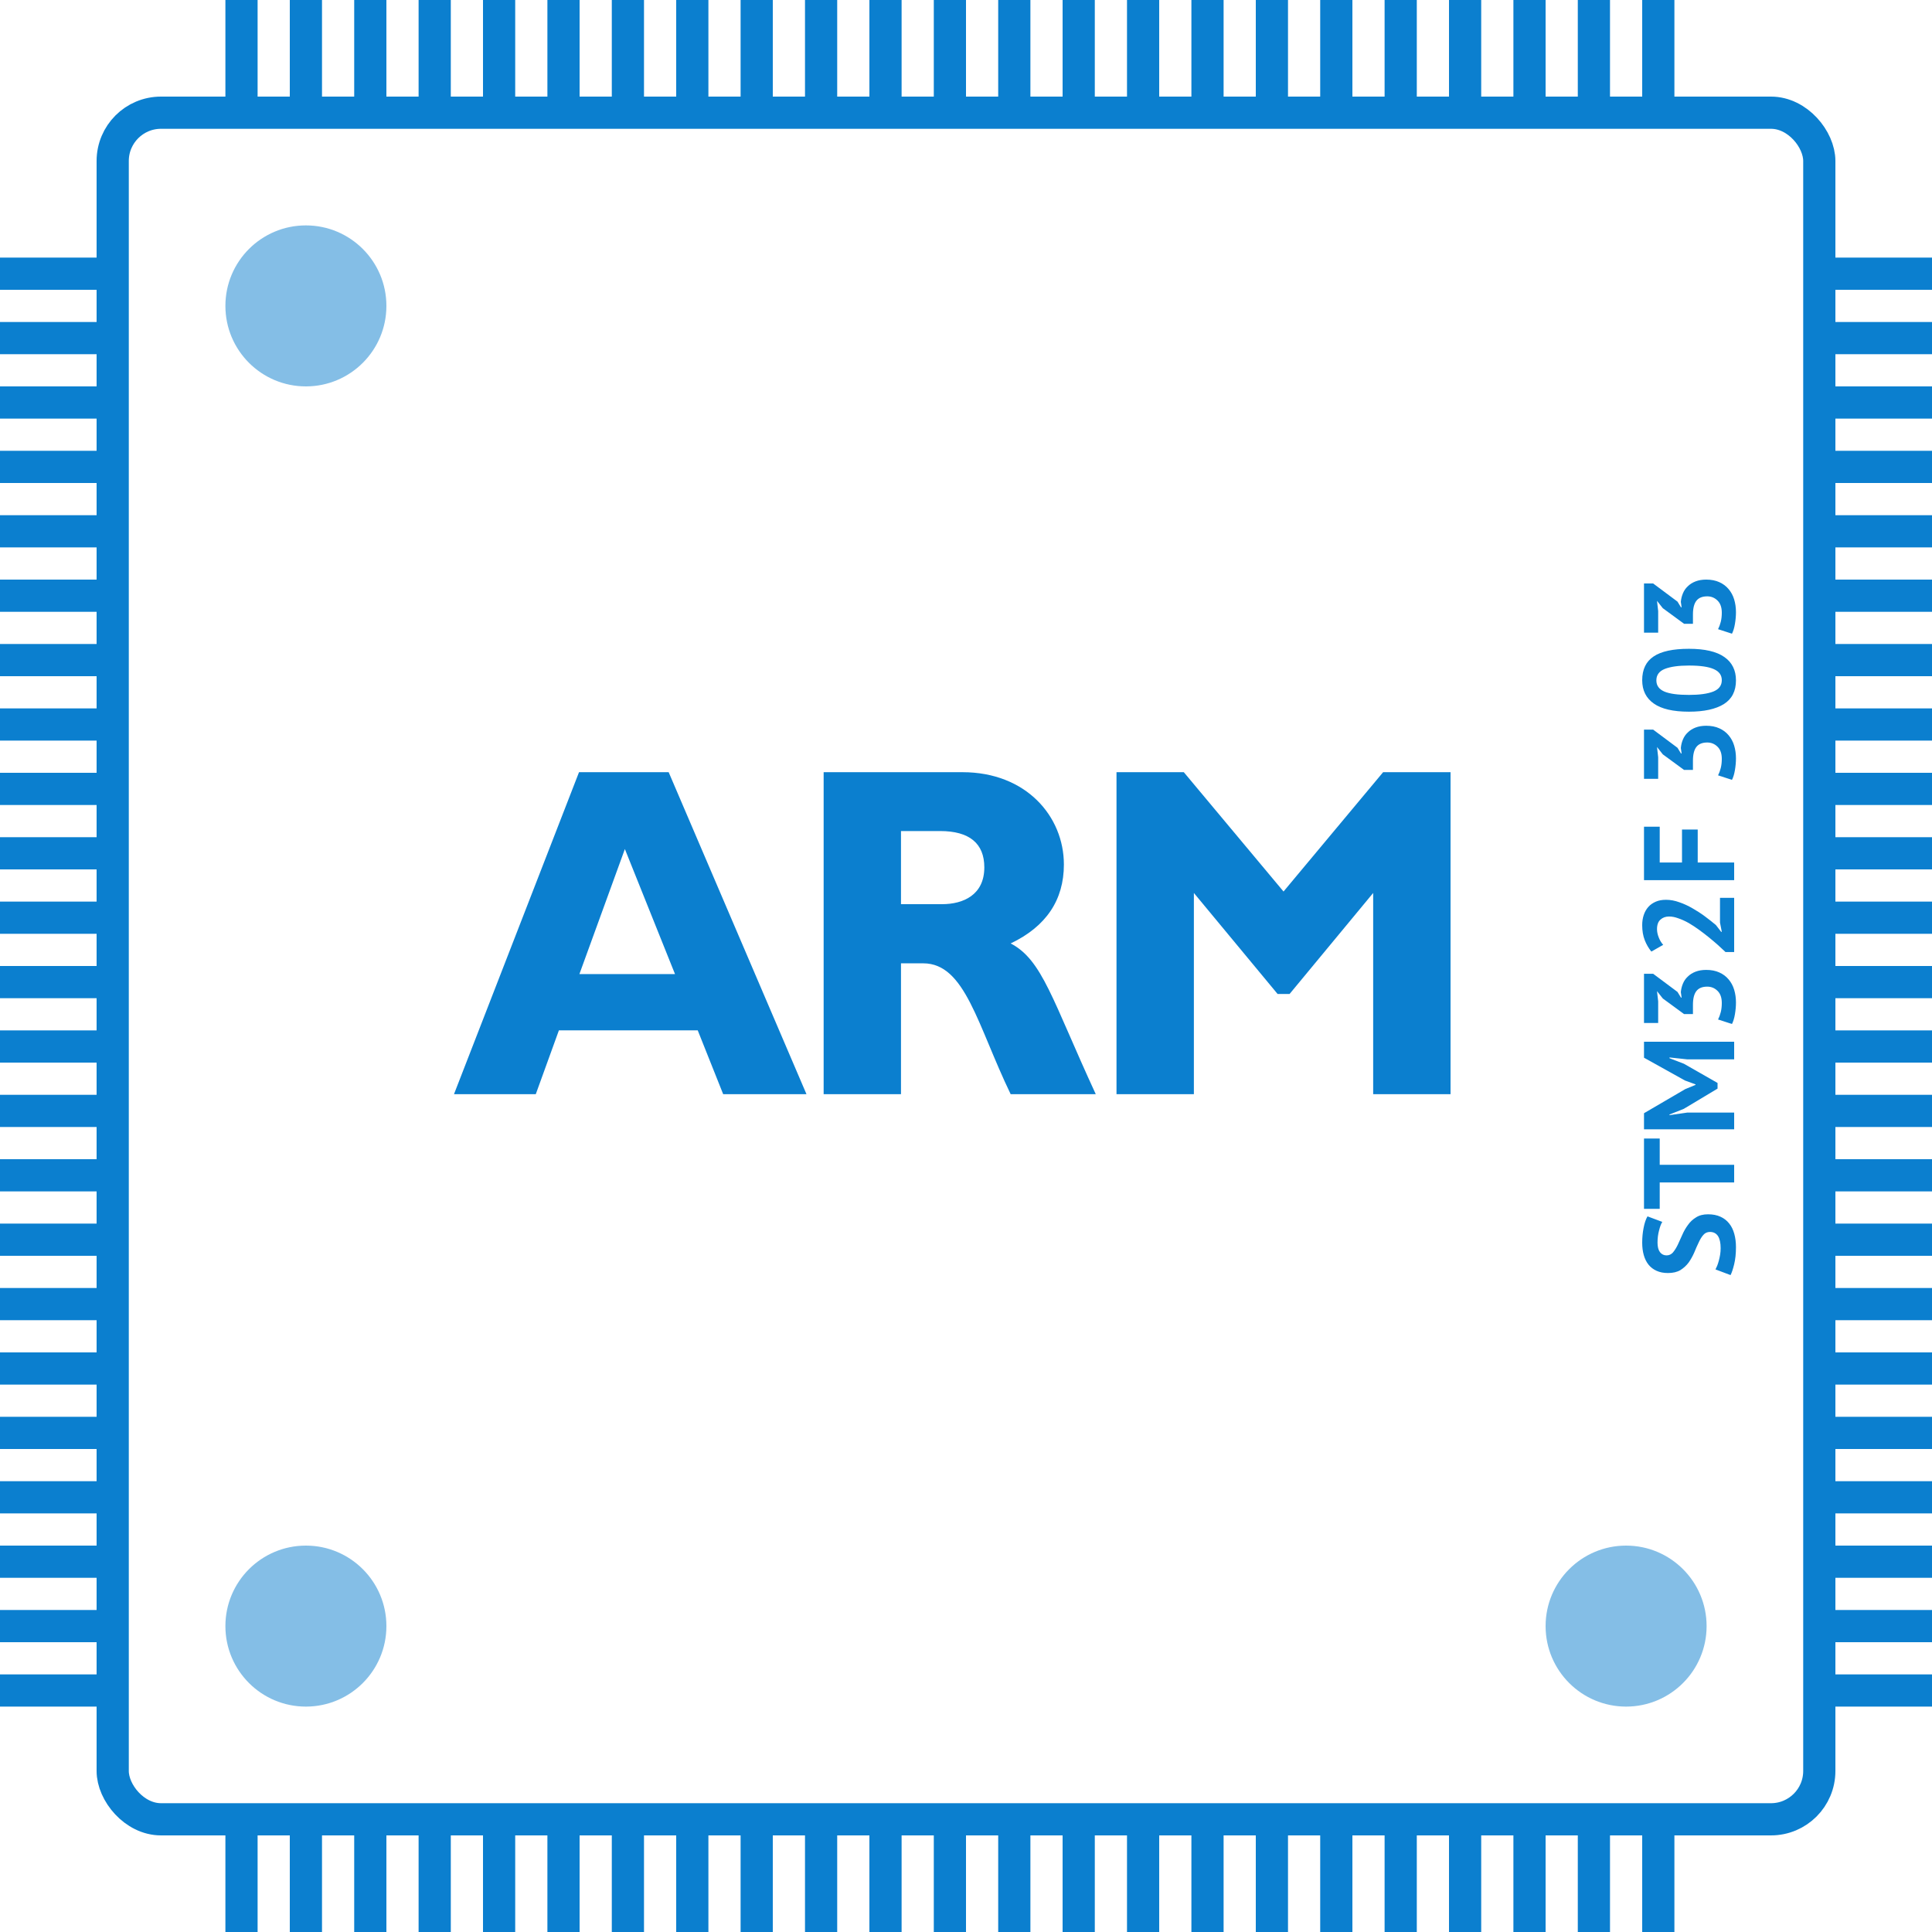 <svg width="60" height="60" viewBox="0 0 60 60" fill="none" xmlns="http://www.w3.org/2000/svg">
<g clip-path="url(#clip0_1925_912)">
<rect x="3.5" y="3.5" width="53" height="53" rx="1.5" stroke="#0B7FCF"/>
<path d="M25.046 33.981H22.459L21.669 31.999H17.357L16.639 33.981H14.099L17.982 23.981H20.766L25.046 33.981ZM19.406 26.368L17.994 30.251H20.963L19.406 26.368Z" fill="#0B7FCF"/>
<path d="M29.89 23.981C31.868 23.981 33.04 25.353 33.04 26.849C33.04 27.948 32.49 28.774 31.387 29.299C32.374 29.814 32.675 31.045 34.03 33.981H31.387C30.352 31.835 29.975 29.917 28.672 29.917H27.981V33.981H25.579V23.981H29.89ZM27.981 28.08H29.256C29.918 28.08 30.569 27.791 30.569 26.937C30.569 26.191 30.103 25.809 29.197 25.809H27.981V28.08Z" fill="#0B7FCF"/>
<path d="M42.954 23.981H45.048V33.981H42.645V27.732L40.049 30.869H39.677L37.077 27.732V33.981H34.674V23.981H36.764L39.861 27.687L42.954 23.981Z" fill="#0B7FCF"/>
<circle opacity="0.5" cx="9.5" cy="9.5" r="2.5" fill="#0B7FCF"/>
<circle opacity="0.5" cx="9.5" cy="50.5" r="2.5" fill="#0B7FCF"/>
<circle opacity="0.5" cx="50.5" cy="50.5" r="2.5" fill="#0B7FCF"/>
<line x1="7" y1="1.5" x2="53" y2="1.5" stroke="#0B7FCF" stroke-width="3" stroke-miterlimit="16" stroke-dasharray="1 1"/>
<line x1="7" y1="58.5" x2="53" y2="58.5" stroke="#0B7FCF" stroke-width="3" stroke-miterlimit="16" stroke-dasharray="1 1"/>
<path d="M58.5 53L58.5 7" stroke="#0B7FCF" stroke-width="3" stroke-miterlimit="16" stroke-dasharray="1 1"/>
<path d="M1.5 53L1.5 7" stroke="#0B7FCF" stroke-width="3" stroke-miterlimit="16" stroke-dasharray="1 1"/>
<path d="M53.104 38.259C53.019 38.259 52.949 38.291 52.896 38.355C52.843 38.416 52.795 38.495 52.752 38.591C52.707 38.684 52.661 38.787 52.616 38.899C52.568 39.008 52.511 39.111 52.444 39.207C52.375 39.3 52.289 39.379 52.188 39.443C52.087 39.504 51.957 39.535 51.8 39.535C51.664 39.535 51.547 39.512 51.448 39.467C51.347 39.422 51.263 39.358 51.196 39.275C51.129 39.19 51.08 39.09 51.048 38.975C51.016 38.86 51 38.732 51 38.591C51 38.428 51.015 38.275 51.044 38.131C51.071 37.987 51.111 37.868 51.164 37.775L51.624 37.947C51.587 38.005 51.553 38.093 51.524 38.211C51.492 38.328 51.476 38.455 51.476 38.591C51.476 38.719 51.501 38.818 51.552 38.887C51.603 38.953 51.671 38.987 51.756 38.987C51.836 38.987 51.903 38.956 51.956 38.895C52.009 38.831 52.059 38.752 52.104 38.659C52.149 38.563 52.196 38.46 52.244 38.351C52.292 38.239 52.351 38.136 52.42 38.043C52.487 37.947 52.571 37.868 52.672 37.807C52.771 37.743 52.895 37.711 53.044 37.711C53.193 37.711 53.323 37.736 53.432 37.787C53.539 37.835 53.628 37.904 53.7 37.995C53.772 38.083 53.825 38.191 53.86 38.319C53.895 38.444 53.912 38.583 53.912 38.735C53.912 38.935 53.893 39.111 53.856 39.263C53.819 39.415 53.781 39.527 53.744 39.599L53.276 39.423C53.292 39.394 53.309 39.356 53.328 39.311C53.347 39.263 53.364 39.209 53.38 39.151C53.396 39.092 53.409 39.031 53.42 38.967C53.431 38.9 53.436 38.832 53.436 38.763C53.436 38.6 53.409 38.476 53.356 38.391C53.3 38.303 53.216 38.259 53.104 38.259Z" fill="#0B7FCF"/>
<path d="M51.544 35.358V36.174H53.856V36.722H51.544V37.542H51.056V35.358H51.544Z" fill="#0B7FCF"/>
<path d="M52.404 32.9L51.848 32.84V32.864L52.296 33.036L53.34 33.632V33.808L52.292 34.436L51.848 34.612V34.632L52.4 34.552H53.856V35.072H51.056V34.572L52.336 33.824L52.656 33.692V33.676L52.328 33.556L51.056 32.848V32.352H53.856V32.9H52.404Z" fill="#0B7FCF"/>
<path d="M53.472 31.149C53.472 30.984 53.428 30.858 53.34 30.773C53.252 30.685 53.145 30.641 53.02 30.641C52.868 30.641 52.756 30.686 52.684 30.777C52.612 30.868 52.576 31.01 52.576 31.205V31.493H52.3L51.64 31.009L51.46 30.781L51.496 31.097V31.769H51.056V30.241H51.34L52.096 30.805L52.204 30.981H52.224L52.2 30.813C52.208 30.72 52.229 30.632 52.264 30.549C52.299 30.464 52.349 30.39 52.416 30.329C52.48 30.265 52.56 30.214 52.656 30.177C52.752 30.14 52.863 30.121 52.988 30.121C53.145 30.121 53.281 30.148 53.396 30.201C53.511 30.252 53.607 30.324 53.684 30.417C53.761 30.508 53.819 30.614 53.856 30.737C53.893 30.86 53.912 30.992 53.912 31.133C53.912 31.25 53.901 31.372 53.88 31.497C53.859 31.622 53.828 31.724 53.788 31.801L53.356 31.661C53.391 31.592 53.419 31.516 53.44 31.433C53.461 31.348 53.472 31.253 53.472 31.149Z" fill="#0B7FCF"/>
<path d="M51.74 27.944C51.876 27.944 52.013 27.969 52.152 28.02C52.291 28.067 52.427 28.13 52.56 28.207C52.693 28.282 52.823 28.366 52.948 28.459C53.071 28.55 53.184 28.64 53.288 28.727L53.452 28.939H53.472L53.416 28.651V27.884H53.856V29.567H53.588C53.521 29.503 53.444 29.431 53.356 29.352C53.265 29.271 53.171 29.192 53.072 29.111C52.971 29.029 52.867 28.949 52.76 28.872C52.653 28.794 52.547 28.725 52.44 28.663C52.331 28.602 52.225 28.554 52.124 28.52C52.023 28.482 51.927 28.463 51.836 28.463C51.727 28.463 51.637 28.495 51.568 28.559C51.496 28.621 51.46 28.72 51.46 28.855C51.46 28.941 51.479 29.029 51.516 29.119C51.551 29.207 51.596 29.282 51.652 29.343L51.284 29.552C51.199 29.448 51.131 29.33 51.08 29.2C51.027 29.066 51 28.91 51 28.732C51 28.617 51.016 28.512 51.048 28.416C51.08 28.32 51.127 28.237 51.188 28.168C51.249 28.098 51.327 28.044 51.42 28.003C51.511 27.963 51.617 27.944 51.74 27.944Z" fill="#0B7FCF"/>
<path d="M51.056 27.334V25.674H51.544V26.786H52.236V25.762H52.724V26.786H53.856V27.334H51.056Z" fill="#0B7FCF"/>
<path d="M53.472 23.567C53.472 23.402 53.428 23.276 53.34 23.191C53.252 23.103 53.145 23.059 53.02 23.059C52.868 23.059 52.756 23.104 52.684 23.195C52.612 23.286 52.576 23.428 52.576 23.623V23.911H52.3L51.64 23.427L51.46 23.199L51.496 23.515V24.187H51.056V22.659H51.34L52.096 23.223L52.204 23.399H52.224L52.2 23.231C52.208 23.138 52.229 23.05 52.264 22.967C52.299 22.882 52.349 22.808 52.416 22.747C52.48 22.683 52.56 22.632 52.656 22.595C52.752 22.558 52.863 22.539 52.988 22.539C53.145 22.539 53.281 22.566 53.396 22.619C53.511 22.67 53.607 22.742 53.684 22.835C53.761 22.926 53.819 23.032 53.856 23.155C53.893 23.278 53.912 23.41 53.912 23.551C53.912 23.668 53.901 23.79 53.88 23.915C53.859 24.04 53.828 24.142 53.788 24.219L53.356 24.079C53.391 24.01 53.419 23.934 53.44 23.851C53.461 23.766 53.472 23.671 53.472 23.567Z" fill="#0B7FCF"/>
<path d="M52.452 22.102C51.961 22.102 51.597 22.017 51.36 21.849C51.12 21.681 51 21.44 51 21.125C51 20.79 51.119 20.543 51.356 20.386C51.591 20.228 51.956 20.149 52.452 20.149C52.945 20.149 53.312 20.235 53.552 20.405C53.792 20.573 53.912 20.815 53.912 21.13C53.912 21.463 53.787 21.708 53.536 21.866C53.283 22.023 52.921 22.102 52.452 22.102ZM52.452 21.581C52.777 21.581 53.029 21.547 53.208 21.477C53.384 21.405 53.472 21.288 53.472 21.125C53.472 20.968 53.391 20.854 53.228 20.782C53.065 20.707 52.807 20.669 52.452 20.669C52.129 20.669 51.88 20.704 51.704 20.773C51.528 20.843 51.44 20.962 51.44 21.13C51.44 21.29 51.523 21.405 51.688 21.477C51.853 21.547 52.108 21.581 52.452 21.581Z" fill="#0B7FCF"/>
<path d="M53.472 19.028C53.472 18.863 53.428 18.737 53.34 18.652C53.252 18.564 53.145 18.52 53.02 18.52C52.868 18.52 52.756 18.565 52.684 18.656C52.612 18.747 52.576 18.889 52.576 19.084V19.372H52.3L51.64 18.888L51.46 18.66L51.496 18.976V19.648H51.056V18.12H51.34L52.096 18.684L52.204 18.86H52.224L52.2 18.692C52.208 18.599 52.229 18.511 52.264 18.428C52.299 18.343 52.349 18.269 52.416 18.208C52.48 18.144 52.56 18.093 52.656 18.056C52.752 18.019 52.863 18 52.988 18C53.145 18 53.281 18.027 53.396 18.08C53.511 18.131 53.607 18.203 53.684 18.296C53.761 18.387 53.819 18.493 53.856 18.616C53.893 18.739 53.912 18.871 53.912 19.012C53.912 19.129 53.901 19.251 53.88 19.376C53.859 19.501 53.828 19.603 53.788 19.68L53.356 19.54C53.391 19.471 53.419 19.395 53.44 19.312C53.461 19.227 53.472 19.132 53.472 19.028Z" fill="#0B7FCF"/>
</g>
<defs>
<clipPath id="clip0_1925_912">
<rect width="60" height="60" fill="white"/>
</clipPath>
</defs>
</svg>
